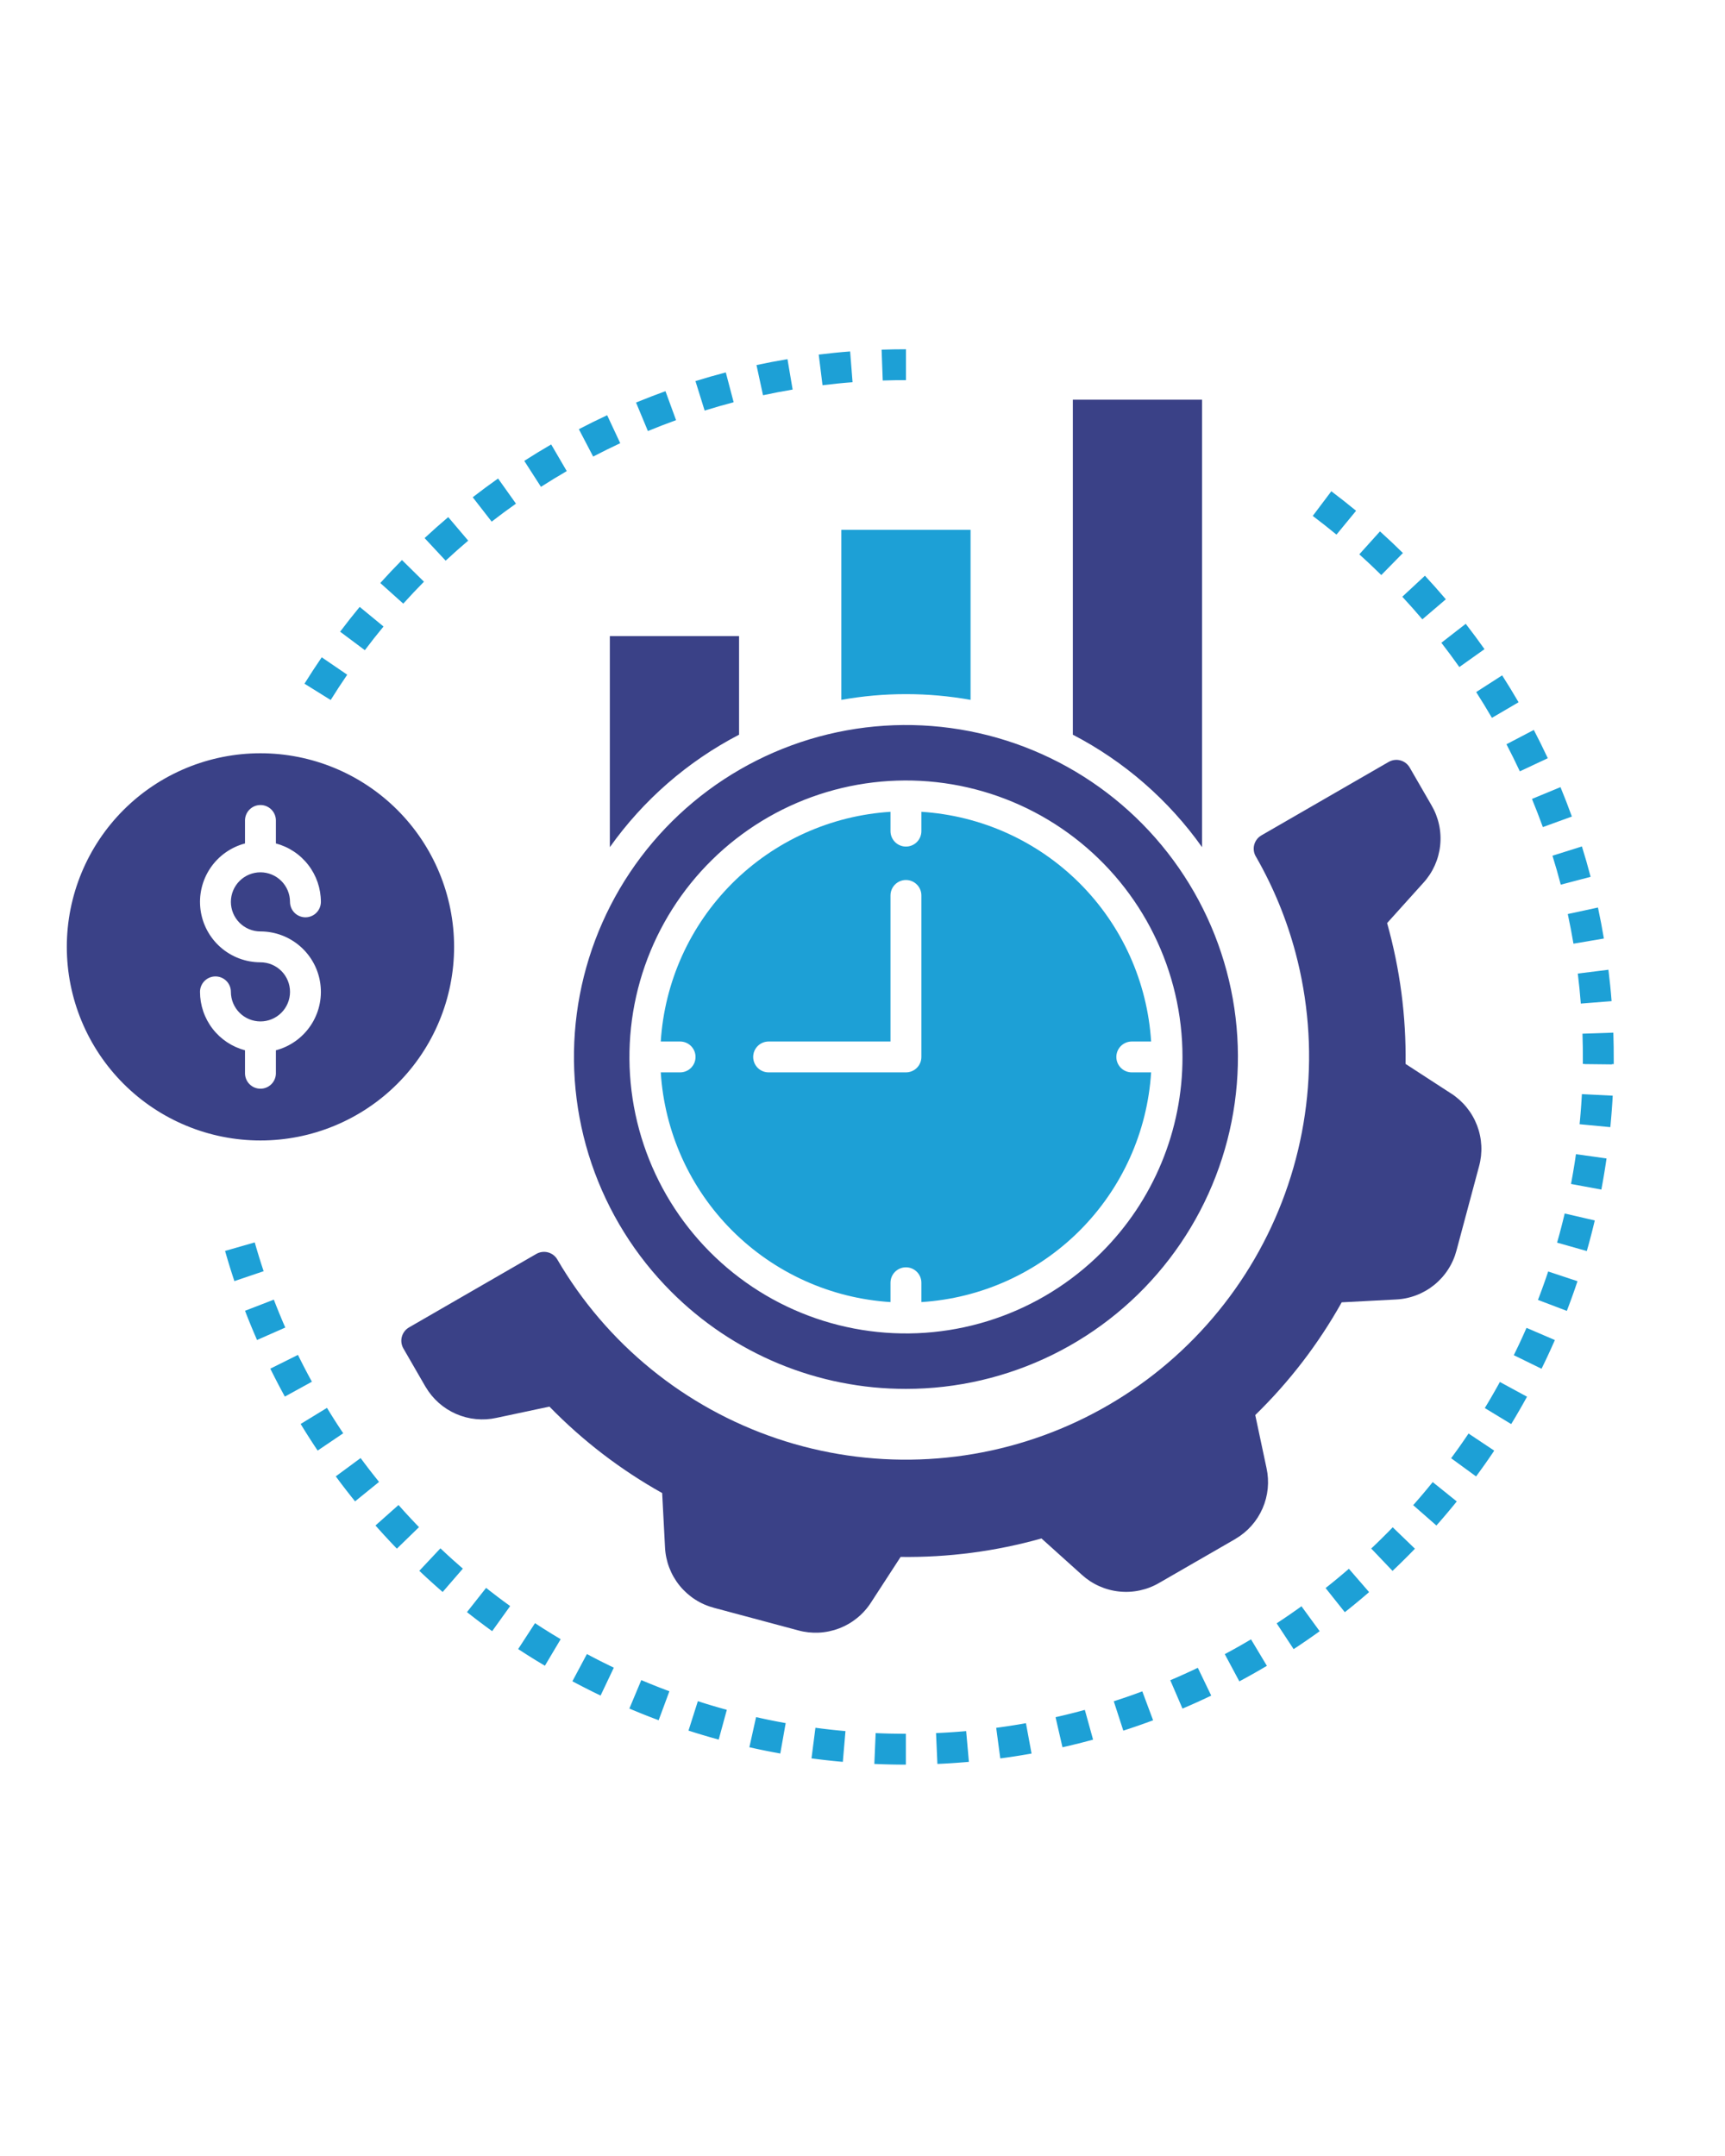 <svg xmlns="http://www.w3.org/2000/svg" xmlns:xlink="http://www.w3.org/1999/xlink" width="1080" zoomAndPan="magnify" viewBox="0 0 810 1012.5" height="1350" preserveAspectRatio="xMidYMid meet" version="1.2"><defs><clipPath id="a827979813"><path d="M 105 164 L 757.762 164 L 757.762 828.895 L 105 828.895 Z M 105 164 "/></clipPath><clipPath id="75b725c129"><path d="M 31.371 187 L 696 187 L 696 767 L 31.371 767 Z M 31.371 187 "/></clipPath></defs><g id="d6c00561af"><g clip-rule="nonzero" clip-path="url(#a827979813)"><path style=" stroke:none;fill-rule:evenodd;fill:#1da0d6;fill-opacity:1;" d="M 527.465 812.738 L 530.066 811.891 L 532 811.242 L 533.93 810.586 L 535.852 809.914 L 537.77 809.23 L 539.68 808.535 L 541.457 807.883 L 536.387 794.297 L 534.695 794.922 L 532.867 795.586 L 531.035 796.238 L 529.195 796.879 L 527.352 797.508 L 525.504 798.129 L 522.988 798.949 Z M 395.062 328.672 C 405.098 326.875 415.211 325.977 425.402 325.977 C 435.594 325.977 445.707 326.875 455.742 328.672 L 455.742 248.84 L 395.062 248.84 Z M 310.27 489.113 L 319.348 489.113 C 319.824 489.113 320.297 489.16 320.762 489.254 C 321.23 489.344 321.684 489.48 322.121 489.664 C 322.562 489.848 322.98 490.07 323.375 490.336 C 323.773 490.598 324.137 490.898 324.473 491.234 C 324.812 491.574 325.113 491.938 325.375 492.336 C 325.641 492.73 325.863 493.148 326.047 493.586 C 326.227 494.027 326.367 494.48 326.457 494.949 C 326.551 495.414 326.598 495.887 326.598 496.363 C 326.598 496.836 326.551 497.309 326.457 497.777 C 326.367 498.242 326.227 498.695 326.047 499.137 C 325.863 499.574 325.641 499.992 325.375 500.391 C 325.113 500.785 324.812 501.152 324.473 501.488 C 324.137 501.824 323.773 502.125 323.375 502.391 C 322.98 502.652 322.562 502.875 322.121 503.059 C 321.684 503.242 321.23 503.379 320.762 503.473 C 320.297 503.562 319.824 503.609 319.348 503.609 L 310.27 503.609 C 310.379 505.344 310.527 507.074 310.715 508.801 C 310.902 510.527 311.129 512.246 311.391 513.965 C 311.656 515.68 311.961 517.391 312.305 519.094 C 312.645 520.793 313.027 522.488 313.445 524.172 C 313.863 525.859 314.32 527.535 314.816 529.199 C 315.309 530.863 315.84 532.516 316.41 534.156 C 316.98 535.797 317.586 537.426 318.227 539.039 C 318.871 540.652 319.547 542.25 320.262 543.832 C 320.977 545.414 321.727 546.98 322.512 548.527 C 323.301 550.078 324.117 551.609 324.973 553.121 C 325.828 554.633 326.715 556.125 327.637 557.594 C 328.559 559.066 329.516 560.516 330.504 561.945 C 331.488 563.375 332.508 564.781 333.559 566.164 C 334.609 567.543 335.691 568.902 336.805 570.238 C 337.918 571.57 339.059 572.879 340.23 574.16 C 341.402 575.441 342.602 576.695 343.828 577.926 C 345.059 579.152 346.312 580.352 347.594 581.523 C 348.875 582.695 350.184 583.836 351.52 584.949 C 352.852 586.062 354.211 587.145 355.594 588.195 C 356.977 589.246 358.383 590.266 359.809 591.25 C 361.238 592.238 362.688 593.191 364.16 594.113 C 365.633 595.035 367.125 595.926 368.637 596.781 C 370.148 597.633 371.68 598.453 373.227 599.238 C 374.777 600.023 376.34 600.773 377.926 601.488 C 379.508 602.203 381.105 602.883 382.719 603.527 C 384.332 604.168 385.961 604.773 387.602 605.344 C 389.242 605.91 390.895 606.445 392.559 606.938 C 394.223 607.434 395.898 607.891 397.582 608.309 C 399.27 608.727 400.965 609.105 402.664 609.449 C 404.367 609.793 406.078 610.094 407.793 610.359 C 409.512 610.625 411.23 610.852 412.957 611.039 C 414.684 611.227 416.414 611.375 418.148 611.484 L 418.148 602.402 C 418.148 601.93 418.195 601.457 418.289 600.988 C 418.379 600.523 418.52 600.07 418.699 599.629 C 418.883 599.191 419.105 598.773 419.371 598.375 C 419.633 597.98 419.934 597.613 420.27 597.277 C 420.609 596.941 420.973 596.641 421.371 596.375 C 421.766 596.113 422.184 595.891 422.625 595.707 C 423.062 595.523 423.516 595.387 423.984 595.293 C 424.449 595.203 424.922 595.156 425.398 595.156 C 425.875 595.156 426.344 595.203 426.812 595.293 C 427.277 595.387 427.73 595.523 428.172 595.707 C 428.609 595.891 429.027 596.113 429.426 596.375 C 429.82 596.641 430.188 596.941 430.523 597.277 C 430.859 597.613 431.16 597.98 431.426 598.375 C 431.688 598.773 431.914 599.191 432.094 599.629 C 432.277 600.07 432.414 600.523 432.508 600.988 C 432.602 601.457 432.648 601.93 432.648 602.402 L 432.648 611.484 C 434.379 611.375 436.109 611.227 437.836 611.039 C 439.562 610.852 441.285 610.625 443 610.359 C 444.715 610.094 446.426 609.793 448.129 609.449 C 449.832 609.105 451.523 608.727 453.211 608.309 C 454.895 607.887 456.57 607.434 458.234 606.938 C 459.902 606.441 461.555 605.91 463.195 605.344 C 464.836 604.773 466.461 604.168 468.074 603.523 C 469.688 602.883 471.285 602.203 472.871 601.488 C 474.453 600.773 476.02 600.023 477.566 599.238 C 479.117 598.453 480.645 597.633 482.156 596.777 C 483.672 595.926 485.16 595.035 486.633 594.113 C 488.105 593.191 489.555 592.238 490.984 591.25 C 492.414 590.262 493.816 589.242 495.199 588.191 C 496.582 587.141 497.941 586.059 499.273 584.949 C 500.609 583.836 501.918 582.695 503.199 581.523 C 504.48 580.352 505.738 579.152 506.965 577.926 C 508.191 576.695 509.391 575.441 510.562 574.16 C 511.734 572.879 512.875 571.57 513.988 570.234 C 515.102 568.902 516.184 567.543 517.234 566.16 C 518.285 564.777 519.305 563.375 520.289 561.945 C 521.277 560.516 522.234 559.066 523.156 557.594 C 524.078 556.121 524.965 554.633 525.82 553.121 C 526.676 551.609 527.492 550.078 528.281 548.527 C 529.066 546.98 529.816 545.414 530.531 543.832 C 531.246 542.25 531.922 540.652 532.566 539.039 C 533.207 537.426 533.812 535.797 534.383 534.156 C 534.953 532.516 535.484 530.863 535.977 529.199 C 536.473 527.535 536.93 525.859 537.348 524.172 C 537.766 522.488 538.148 520.793 538.488 519.09 C 538.832 517.391 539.137 515.68 539.402 513.965 C 539.668 512.246 539.891 510.527 540.078 508.801 C 540.266 507.074 540.414 505.344 540.523 503.609 L 531.445 503.609 C 530.969 503.609 530.496 503.562 530.031 503.473 C 529.562 503.379 529.109 503.242 528.672 503.059 C 528.23 502.875 527.812 502.652 527.418 502.391 C 527.02 502.125 526.656 501.824 526.32 501.488 C 525.98 501.152 525.68 500.785 525.418 500.391 C 525.152 499.992 524.93 499.574 524.746 499.137 C 524.566 498.695 524.426 498.242 524.336 497.777 C 524.242 497.309 524.195 496.836 524.195 496.363 C 524.195 495.887 524.242 495.414 524.336 494.949 C 524.426 494.48 524.566 494.027 524.746 493.586 C 524.93 493.148 525.152 492.73 525.418 492.336 C 525.68 491.938 525.98 491.574 526.32 491.234 C 526.656 490.898 527.02 490.598 527.418 490.336 C 527.812 490.07 528.23 489.848 528.672 489.664 C 529.109 489.48 529.562 489.344 530.031 489.254 C 530.496 489.16 530.969 489.113 531.445 489.113 L 540.523 489.113 C 540.414 487.379 540.266 485.648 540.078 483.922 C 539.891 482.195 539.668 480.477 539.402 478.758 C 539.137 477.043 538.832 475.332 538.488 473.633 C 538.148 471.93 537.766 470.234 537.348 468.551 C 536.93 466.863 536.473 465.188 535.977 463.523 C 535.484 461.859 534.953 460.207 534.383 458.566 C 533.812 456.926 533.207 455.301 532.566 453.688 C 531.922 452.074 531.246 450.473 530.531 448.891 C 529.816 447.309 529.066 445.742 528.281 444.195 C 527.492 442.645 526.676 441.117 525.82 439.605 C 524.965 438.094 524.078 436.602 523.156 435.129 C 522.234 433.656 521.277 432.207 520.289 430.777 C 519.305 429.352 518.285 427.945 517.234 426.562 C 516.184 425.18 515.102 423.82 513.988 422.488 C 512.875 421.152 511.734 419.848 510.562 418.562 C 509.391 417.281 508.191 416.027 506.965 414.797 C 505.738 413.57 504.48 412.371 503.199 411.199 C 501.918 410.027 500.609 408.887 499.273 407.773 C 497.941 406.664 496.582 405.582 495.199 404.531 C 493.816 403.48 492.414 402.461 490.984 401.473 C 489.555 400.484 488.105 399.531 486.633 398.609 C 485.16 397.688 483.672 396.797 482.156 395.945 C 480.645 395.09 479.117 394.27 477.566 393.484 C 476.02 392.699 474.453 391.949 472.871 391.234 C 471.285 390.52 469.688 389.84 468.074 389.199 C 466.461 388.555 464.836 387.949 463.195 387.379 C 461.555 386.812 459.902 386.281 458.234 385.785 C 456.57 385.293 454.895 384.836 453.211 384.414 C 451.523 383.996 449.832 383.617 448.129 383.273 C 446.426 382.934 444.715 382.629 443 382.363 C 441.285 382.098 439.562 381.871 437.836 381.684 C 436.109 381.496 434.379 381.348 432.648 381.238 L 432.648 390.32 C 432.648 390.793 432.602 391.266 432.508 391.734 C 432.414 392.199 432.277 392.652 432.094 393.094 C 431.914 393.531 431.688 393.949 431.426 394.348 C 431.16 394.742 430.859 395.109 430.523 395.445 C 430.188 395.781 429.82 396.082 429.426 396.348 C 429.027 396.609 428.609 396.832 428.172 397.016 C 427.73 397.199 427.277 397.336 426.812 397.43 C 426.344 397.52 425.875 397.566 425.398 397.566 C 424.922 397.566 424.449 397.52 423.984 397.43 C 423.516 397.336 423.062 397.199 422.625 397.016 C 422.184 396.832 421.766 396.609 421.371 396.348 C 420.973 396.082 420.609 395.781 420.27 395.445 C 419.934 395.109 419.633 394.742 419.371 394.348 C 419.105 393.949 418.883 393.531 418.699 393.094 C 418.52 392.652 418.379 392.199 418.289 391.734 C 418.195 391.266 418.148 390.793 418.148 390.32 L 418.148 381.238 C 416.414 381.348 414.684 381.496 412.957 381.684 C 411.23 381.871 409.512 382.098 407.793 382.363 C 406.078 382.629 404.367 382.93 402.664 383.273 C 400.965 383.617 399.27 383.996 397.582 384.414 C 395.898 384.836 394.223 385.289 392.559 385.785 C 390.895 386.281 389.242 386.812 387.602 387.379 C 385.961 387.949 384.332 388.555 382.719 389.199 C 381.105 389.84 379.508 390.52 377.926 391.234 C 376.34 391.949 374.777 392.699 373.227 393.484 C 371.68 394.27 370.148 395.09 368.637 395.945 C 367.125 396.797 365.633 397.688 364.16 398.609 C 362.688 399.531 361.238 400.484 359.809 401.473 C 358.383 402.461 356.977 403.477 355.594 404.531 C 354.211 405.582 352.852 406.66 351.52 407.773 C 350.184 408.887 348.875 410.027 347.594 411.199 C 346.312 412.371 345.059 413.57 343.828 414.797 C 342.602 416.027 341.402 417.281 340.23 418.562 C 339.059 419.844 337.918 421.152 336.805 422.488 C 335.691 423.82 334.609 425.18 333.559 426.562 C 332.508 427.945 331.488 429.348 330.504 430.777 C 329.516 432.207 328.559 433.656 327.637 435.129 C 326.715 436.602 325.828 438.09 324.973 439.602 C 324.117 441.113 323.301 442.645 322.512 444.195 C 321.727 445.742 320.977 447.309 320.262 448.891 C 319.547 450.473 318.871 452.07 318.227 453.684 C 317.586 455.297 316.98 456.926 316.41 458.566 C 315.84 460.207 315.309 461.859 314.816 463.523 C 314.32 465.188 313.863 466.863 313.445 468.551 C 313.027 470.234 312.645 471.93 312.305 473.633 C 311.961 475.332 311.656 477.043 311.391 478.758 C 311.129 480.477 310.902 482.195 310.715 483.922 C 310.527 485.648 310.379 487.379 310.27 489.113 Z M 360.918 503.609 C 360.441 503.609 359.969 503.562 359.504 503.473 C 359.035 503.379 358.582 503.242 358.145 503.059 C 357.703 502.875 357.285 502.652 356.891 502.391 C 356.492 502.125 356.129 501.824 355.789 501.488 C 355.453 501.152 355.152 500.785 354.891 500.391 C 354.625 499.992 354.402 499.574 354.219 499.137 C 354.039 498.695 353.898 498.242 353.809 497.777 C 353.715 497.309 353.668 496.836 353.668 496.363 C 353.668 495.887 353.715 495.414 353.809 494.949 C 353.898 494.48 354.039 494.027 354.219 493.586 C 354.402 493.148 354.625 492.73 354.891 492.336 C 355.152 491.938 355.453 491.574 355.789 491.234 C 356.129 490.898 356.492 490.598 356.891 490.336 C 357.285 490.07 357.703 489.848 358.145 489.664 C 358.582 489.48 359.035 489.344 359.504 489.254 C 359.969 489.16 360.441 489.113 360.918 489.113 L 418.148 489.113 L 418.148 420.516 C 418.148 420.039 418.195 419.566 418.289 419.098 C 418.379 418.633 418.52 418.18 418.699 417.738 C 418.883 417.301 419.105 416.883 419.371 416.488 C 419.633 416.09 419.934 415.723 420.27 415.387 C 420.609 415.051 420.973 414.75 421.371 414.488 C 421.766 414.223 422.184 414 422.625 413.816 C 423.062 413.633 423.516 413.496 423.984 413.402 C 424.449 413.312 424.922 413.266 425.398 413.266 C 425.875 413.266 426.344 413.312 426.812 413.402 C 427.277 413.496 427.73 413.633 428.172 413.816 C 428.609 414 429.027 414.223 429.426 414.488 C 429.82 414.75 430.188 415.051 430.523 415.387 C 430.859 415.723 431.16 416.09 431.426 416.488 C 431.688 416.883 431.914 417.301 432.094 417.738 C 432.277 418.18 432.414 418.633 432.508 419.098 C 432.602 419.566 432.648 420.039 432.648 420.516 L 432.648 496.363 C 432.648 496.836 432.602 497.309 432.508 497.777 C 432.414 498.242 432.277 498.695 432.094 499.137 C 431.914 499.574 431.688 499.992 431.426 500.391 C 431.16 500.785 430.859 501.152 430.523 501.488 C 430.188 501.824 429.82 502.125 429.426 502.391 C 429.027 502.652 428.609 502.875 428.172 503.059 C 427.73 503.242 427.277 503.379 426.812 503.473 C 426.344 503.562 425.875 503.609 425.398 503.609 Z M 555.254 802.383 L 556.637 801.797 L 558.492 800.992 L 560.344 800.176 L 562.188 799.348 L 564.023 798.512 L 565.855 797.664 L 567.68 796.805 L 568.75 796.293 L 562.453 783.23 L 561.461 783.703 L 559.719 784.527 L 557.961 785.336 L 556.203 786.137 L 554.445 786.93 L 552.68 787.711 L 550.906 788.48 L 549.52 789.062 L 555.25 802.383 Z M 581.957 789.602 L 583.832 788.59 L 585.59 787.625 L 587.348 786.652 L 589.098 785.664 L 590.84 784.668 L 592.574 783.664 L 594.887 782.305 L 587.434 769.867 L 585.273 771.141 L 583.613 772.102 L 581.945 773.055 L 580.273 773.996 L 578.594 774.93 L 576.906 775.852 L 575.109 776.816 L 581.953 789.602 Z M 607.441 774.461 L 609.566 773.059 L 611.227 771.945 L 612.883 770.82 L 614.531 769.684 L 616.168 768.539 L 617.801 767.387 L 619.668 766.047 L 611.125 754.332 L 609.398 755.57 L 607.836 756.672 L 606.27 757.766 L 604.691 758.852 L 603.113 759.926 L 601.523 760.992 L 599.473 762.348 L 607.445 774.461 Z M 631.477 757.121 L 633.723 755.332 L 635.27 754.078 L 636.812 752.812 L 638.348 751.539 L 639.875 750.254 L 641.395 748.961 L 642.879 747.684 L 633.383 736.727 L 631.965 737.949 L 630.512 739.184 L 629.051 740.41 L 627.586 741.629 L 626.109 742.84 L 624.625 744.043 L 622.449 745.777 Z M 653.883 737.719 L 656.152 735.555 L 657.582 734.168 L 659.004 732.77 L 660.418 731.363 L 661.824 729.953 L 663.219 728.531 L 664.406 727.309 L 653.969 717.242 L 652.848 718.402 L 651.512 719.762 L 650.164 721.113 L 648.812 722.457 L 647.453 723.793 L 646.086 725.121 L 644.707 726.438 L 643.879 727.223 Z M 151.07 308.684 C 148.273 312.758 145.59 316.883 142.969 321.078 L 155.281 328.738 C 157.789 324.723 160.363 320.766 163.043 316.859 L 151.074 308.684 Z M 425.402 164.016 C 421.594 164.016 417.789 164.078 413.969 164.211 L 414.508 178.699 C 418.137 178.566 421.773 178.523 425.402 178.516 Z M 399.199 165.043 C 394.281 165.406 389.34 165.922 384.445 166.523 L 386.227 180.91 C 390.914 180.34 395.629 179.844 400.328 179.496 Z M 369.777 168.66 C 364.906 169.473 360.051 170.418 355.219 171.441 L 358.285 185.613 C 362.902 184.625 367.543 183.727 372.195 182.949 L 369.77 168.652 Z M 340.805 174.891 C 336.023 176.133 331.273 177.512 326.559 178.969 L 330.871 192.812 C 335.383 191.418 339.922 190.098 344.496 188.906 Z M 312.484 183.699 C 307.84 185.383 303.234 187.164 298.664 189.043 L 304.23 202.43 C 308.598 200.621 313.02 198.926 317.457 197.316 L 312.477 183.699 Z M 285.098 195 C 280.617 197.086 276.188 199.27 271.812 201.559 L 278.523 214.41 C 282.723 212.23 286.961 210.137 291.242 208.133 Z M 258.816 208.719 C 254.543 211.199 250.328 213.77 246.176 216.434 L 254.016 228.629 C 258.004 226.078 262.039 223.613 266.125 221.238 Z M 233.875 224.711 C 229.84 227.566 225.875 230.504 221.973 233.52 L 230.871 244.969 C 234.613 242.066 238.418 239.254 242.277 236.527 Z M 210.473 242.848 C 206.703 246.039 202.992 249.332 199.375 252.695 L 209.262 263.301 C 212.715 260.094 216.254 256.949 219.852 253.902 Z M 188.75 263.008 C 185.277 266.523 181.887 270.117 178.57 273.797 L 189.359 283.484 C 192.516 279.977 195.758 276.543 199.078 273.184 Z M 168.895 285.008 C 165.746 288.816 162.68 292.711 159.711 296.656 L 171.32 305.344 C 174.141 301.574 177.09 297.848 180.09 294.223 Z M 756.938 499.742 L 757.75 499.742 L 757.762 498.504 C 757.773 493.977 757.719 489.48 757.574 484.953 L 743.078 485.445 C 743.223 489.777 743.27 494.086 743.254 498.41 L 743.242 499.648 L 744.055 499.648 L 744.094 499.723 L 756.855 499.867 L 756.93 499.73 Z M 674.488 716.41 L 675.41 715.363 L 676.719 713.859 L 678.023 712.348 L 679.316 710.828 L 680.598 709.301 L 681.871 707.766 L 683.137 706.223 L 684.043 705.109 L 672.75 696.016 L 671.898 697.062 L 670.688 698.539 L 669.473 700.004 L 668.242 701.469 L 667.008 702.922 L 665.762 704.367 L 664.508 705.805 L 663.582 706.852 Z M 693.113 693.359 L 694.109 692 L 695.281 690.383 L 696.453 688.758 L 697.605 687.125 L 698.75 685.484 L 699.887 683.836 L 701.012 682.184 L 701.637 681.25 L 689.574 673.207 L 688.996 674.066 L 687.922 675.648 L 686.836 677.223 L 685.742 678.793 L 684.637 680.355 L 683.512 681.902 L 682.391 683.449 L 681.395 684.809 L 693.109 693.352 Z M 709.602 668.777 L 710.684 666.984 L 711.711 665.262 L 712.727 663.531 L 713.73 661.793 L 714.727 660.051 L 715.711 658.301 L 717.027 655.922 L 704.289 649 L 703.055 651.227 L 702.113 652.898 L 701.16 654.566 L 700.199 656.227 L 699.227 657.883 L 698.246 659.531 L 697.207 661.25 L 709.598 668.777 Z M 723.855 642.785 L 724.992 640.453 L 725.863 638.633 L 726.723 636.805 L 727.57 634.973 L 728.406 633.137 L 729.234 631.293 L 730.113 629.312 L 716.793 623.586 L 715.992 625.398 L 715.203 627.164 L 714.402 628.922 L 713.59 630.672 L 712.77 632.418 L 711.922 634.164 L 710.824 636.418 L 723.848 642.793 Z M 735.73 615.613 L 736.18 614.441 L 736.895 612.539 L 737.602 610.633 L 738.293 608.723 L 738.977 606.805 L 739.648 604.883 L 740.305 602.953 L 740.734 601.68 L 726.969 597.113 L 726.57 598.309 L 725.938 600.152 L 725.297 601.988 L 724.645 603.82 L 723.98 605.648 L 723.309 607.473 L 722.625 609.289 L 722.172 610.461 L 735.727 615.613 Z M 745.102 587.523 L 745.711 585.367 L 746.254 583.387 L 746.781 581.402 L 747.301 579.414 L 747.809 577.418 L 748.301 575.422 L 748.848 573.148 L 734.723 569.883 L 734.215 571.984 L 733.742 573.891 L 733.262 575.793 L 732.762 577.695 L 732.258 579.602 L 731.738 581.492 L 731.152 583.562 L 745.102 587.516 Z M 751.934 558.656 L 752.203 557.227 L 752.574 555.176 L 752.934 553.125 L 753.281 551.078 L 753.613 549.027 L 753.938 546.965 L 754.375 544.035 L 740.016 542.027 L 739.609 544.77 L 739.301 546.742 L 738.98 548.707 L 738.652 550.672 L 738.309 552.629 L 737.953 554.586 L 737.684 556.012 L 751.941 558.648 Z M 756.148 529.332 L 756.254 528.234 L 756.449 526.137 L 756.629 524.031 L 756.797 521.926 L 756.949 519.812 L 757.098 517.699 L 757.223 515.582 L 757.277 514.555 L 742.797 513.824 L 742.75 514.754 L 742.625 516.781 L 742.492 518.805 L 742.344 520.824 L 742.184 522.84 L 742.012 524.852 L 741.824 526.863 L 741.719 527.957 L 756.152 529.332 Z M 756.746 470.16 C 756.375 465.238 755.867 460.312 755.266 455.414 L 740.875 457.199 C 741.449 461.887 741.938 466.594 742.293 471.301 Z M 753.129 440.746 C 752.312 435.871 751.387 431.02 750.348 426.191 L 736.176 429.25 C 737.168 433.871 738.055 438.512 738.844 443.172 L 753.137 440.746 Z M 746.902 411.777 C 745.66 407.004 744.289 402.219 742.812 397.508 L 728.98 401.859 C 730.391 406.348 731.695 410.914 732.879 415.465 Z M 738.094 383.469 C 736.414 378.82 734.633 374.215 732.75 369.648 L 719.355 375.191 C 721.156 379.566 722.859 383.977 724.469 388.418 Z M 726.785 356.07 C 724.691 351.598 722.508 347.172 720.227 342.793 L 707.383 349.516 C 709.57 353.715 711.664 357.953 713.664 362.234 Z M 713.07 329.797 C 710.586 325.527 708.012 321.316 705.355 317.16 L 693.16 325.008 C 695.715 328.992 698.18 333.027 700.555 337.117 L 713.07 329.793 Z M 697.07 304.855 C 694.215 300.824 691.277 296.855 688.262 292.957 L 676.812 301.852 C 679.711 305.598 682.523 309.398 685.254 313.258 Z M 678.918 281.441 C 675.719 277.676 672.441 273.984 669.09 270.367 L 658.473 280.238 C 661.691 283.711 664.832 287.25 667.891 290.852 Z M 658.762 259.711 C 655.246 256.242 651.656 252.855 647.992 249.551 L 638.285 260.32 C 641.801 263.496 645.238 266.742 648.605 270.059 Z M 636.77 239.871 C 632.961 236.727 629.086 233.684 625.145 230.703 L 616.422 242.285 C 620.199 245.141 623.91 248.059 627.562 251.07 Z M 105.684 587.457 L 106.395 589.922 L 106.883 591.582 L 107.383 593.238 L 107.891 594.895 L 108.406 596.547 L 108.934 598.191 L 109.465 599.832 L 110.062 601.637 L 123.793 596.984 L 123.246 595.324 L 122.734 593.754 L 122.234 592.18 L 121.738 590.602 L 120.777 587.434 L 120.309 585.848 L 119.617 583.457 Z M 115.055 615.566 L 115.863 617.648 L 116.492 619.246 L 117.137 620.836 L 117.785 622.426 L 118.441 624.008 L 119.102 625.586 C 119.629 626.824 120.156 628.059 120.695 629.289 L 133.961 623.441 L 133.098 621.453 L 132.457 619.945 L 131.199 616.922 L 130.582 615.402 L 129.969 613.883 L 129.367 612.355 L 128.586 610.34 L 115.062 615.566 Z M 126.93 642.75 L 127.66 644.215 L 128.426 645.734 L 129.195 647.254 L 129.973 648.77 L 130.758 650.281 L 131.551 651.785 C 132.281 653.152 133.012 654.516 133.75 655.871 L 146.453 648.887 L 145.121 646.434 L 144.355 644.996 L 142.848 642.113 L 142.102 640.664 L 140.637 637.754 L 139.906 636.289 L 126.926 642.75 Z M 141.172 668.723 L 142.535 670.941 L 143.43 672.383 L 144.332 673.816 L 145.242 675.246 L 146.16 676.672 L 147.082 678.09 L 148.012 679.504 L 149.156 681.219 L 161.164 673.098 L 160.102 671.504 L 158.324 668.797 L 157.445 667.434 L 156.578 666.066 L 154.859 663.316 L 153.539 661.16 Z M 157.664 693.324 C 158.34 694.25 159.031 695.168 159.715 696.086 L 160.738 697.434 L 161.766 698.773 L 162.797 700.113 L 164.883 702.77 L 166.723 705.062 L 177.988 695.938 C 177.066 694.793 176.152 693.645 175.242 692.488 L 173.258 689.938 L 171.301 687.363 C 170.645 686.488 169.984 685.609 169.332 684.73 L 157.664 693.332 Z M 176.297 716.387 L 177.945 718.242 L 180.211 720.742 L 182.504 723.219 L 183.656 724.449 L 184.816 725.672 L 186.359 727.281 L 196.75 717.176 L 195.312 715.68 L 193.098 713.34 L 190.902 710.969 L 189.812 709.777 C 188.914 708.781 188.02 707.781 187.129 706.777 L 176.293 716.406 Z M 196.895 737.695 L 199.219 739.879 L 200.461 741.027 L 202.949 743.297 L 205.465 745.543 L 207.852 747.629 L 217.34 736.664 C 215.766 735.297 214.203 733.918 212.652 732.527 L 210.266 730.355 L 209.082 729.258 L 206.809 727.125 L 196.883 737.695 Z M 219.273 757.086 L 221.051 758.484 L 222.387 759.52 L 223.723 760.543 L 225.07 761.57 L 227.773 763.594 L 229.137 764.598 L 231.102 766.027 L 239.555 754.246 C 238.5 753.484 237.449 752.719 236.406 751.945 L 233.816 750.008 C 232.531 749.031 231.25 748.047 229.973 747.055 L 228.254 745.703 Z M 243.316 774.438 L 245.871 776.094 L 247.297 777.008 L 248.73 777.914 L 250.168 778.812 L 251.609 779.703 L 253.059 780.582 L 255.863 782.27 L 263.266 769.801 C 261.906 768.988 260.551 768.172 259.203 767.348 C 257.82 766.492 256.449 765.633 255.078 764.77 L 253.711 763.891 L 251.223 762.27 L 243.316 774.426 Z M 268.781 789.562 L 270.793 790.633 L 272.305 791.422 L 273.816 792.203 L 276.855 793.746 L 278.379 794.504 L 279.91 795.254 L 282.012 796.27 L 288.234 783.172 L 286.266 782.223 L 283.34 780.777 L 281.883 780.047 L 280.43 779.305 L 278.984 778.559 L 277.543 777.805 L 275.594 776.77 L 268.773 789.562 Z M 295.531 802.375 L 297.035 803.012 L 300.203 804.316 L 301.793 804.961 L 303.387 805.594 L 304.988 806.223 L 306.59 806.84 L 309.277 807.855 L 314.32 794.262 C 312.953 793.75 311.594 793.234 310.242 792.707 L 308.715 792.109 L 305.668 790.891 L 304.152 790.27 L 301.133 789.004 Z M 323.297 812.727 L 326.121 813.625 L 327.773 814.137 L 329.434 814.641 L 331.09 815.133 L 332.75 815.621 L 334.418 816.098 L 337.48 816.949 L 341.289 802.965 L 338.375 802.152 L 336.781 801.695 L 333.602 800.758 L 332.02 800.277 L 330.441 799.785 L 327.688 798.906 L 323.293 812.719 Z M 351.883 820.543 L 354.691 821.168 L 356.402 821.535 L 358.117 821.891 L 359.836 822.238 L 361.555 822.578 L 363.277 822.91 L 366.395 823.48 L 368.934 809.207 L 365.973 808.664 L 364.324 808.348 L 362.68 808.023 L 361.035 807.691 L 359.398 807.348 L 357.762 806.996 L 355.023 806.391 L 351.879 820.547 Z M 381.059 825.773 L 382.441 825.953 L 384.199 826.176 L 385.957 826.391 L 387.715 826.594 L 389.484 826.789 L 391.254 826.977 L 393.027 827.152 L 395.762 827.402 L 397.004 812.957 L 394.422 812.719 L 392.727 812.551 L 391.031 812.375 L 389.34 812.188 L 387.652 811.992 L 385.965 811.789 L 382.902 811.395 L 381.047 825.773 Z M 410.555 828.379 L 412.723 828.469 L 414.531 828.531 L 416.336 828.586 L 418.145 828.629 L 419.957 828.664 L 421.77 828.688 L 423.586 828.703 L 425.359 828.703 L 425.359 814.203 L 423.66 814.203 L 421.922 814.188 L 418.453 814.141 L 416.723 814.098 L 414.992 814.047 L 413.266 813.988 L 411.176 813.902 L 410.555 828.387 Z M 440.172 828.379 L 442.5 828.27 L 444.621 828.156 L 446.742 828.027 L 448.855 827.883 L 450.965 827.727 L 453.074 827.562 L 454.961 827.398 L 453.676 812.957 L 451.883 813.113 L 449.867 813.27 L 447.848 813.418 L 445.824 813.551 L 443.797 813.676 L 441.766 813.785 L 439.531 813.891 L 440.172 828.375 Z M 469.695 825.781 L 471.883 825.488 L 473.953 825.195 L 476.016 824.887 L 478.078 824.566 L 480.133 824.23 L 482.184 823.883 L 484.383 823.5 L 481.746 809.242 L 479.73 809.598 L 477.77 809.93 L 475.801 810.246 L 473.832 810.555 L 471.855 810.848 L 469.879 811.129 L 467.781 811.422 L 469.699 825.793 Z M 498.902 820.551 L 500.465 820.195 L 502.473 819.727 L 504.473 819.242 L 506.473 818.75 L 508.469 818.242 L 510.457 817.723 L 513.273 816.965 L 509.402 802.996 L 506.758 803.707 L 504.852 804.203 L 502.949 804.688 L 501.043 805.16 L 499.129 805.621 L 497.211 806.07 L 495.648 806.426 Z M 498.902 820.551 "/></g><g clip-rule="nonzero" clip-path="url(#75b725c129)"><path style=" stroke:none;fill-rule:evenodd;fill:#3a4187;fill-opacity:1;" d="M 425.402 652.25 C 428.379 652.25 431.355 652.164 434.324 651.992 C 437.297 651.82 440.262 651.566 443.219 651.227 C 446.176 650.887 449.121 650.461 452.055 649.953 C 454.988 649.445 457.902 648.852 460.801 648.176 C 463.699 647.5 466.578 646.742 469.434 645.898 C 472.289 645.059 475.117 644.137 477.922 643.133 C 480.723 642.133 483.496 641.051 486.234 639.887 C 488.977 638.727 491.68 637.488 494.352 636.172 C 497.02 634.855 499.652 633.461 502.242 631.996 C 504.832 630.527 507.375 628.988 509.879 627.375 C 512.379 625.762 514.832 624.078 517.238 622.324 C 519.645 620.57 521.996 618.75 524.297 616.863 C 526.598 614.973 528.844 613.02 531.031 611.004 C 533.223 608.988 535.352 606.91 537.422 604.77 C 539.492 602.629 541.5 600.434 543.441 598.18 C 545.387 595.926 547.266 593.617 549.078 591.258 C 550.891 588.895 552.633 586.484 554.305 584.023 C 555.98 581.562 557.582 579.055 559.113 576.5 C 560.641 573.949 562.098 571.352 563.48 568.719 C 564.863 566.082 566.168 563.406 567.395 560.695 C 568.625 557.984 569.773 555.238 570.844 552.461 C 571.914 549.688 572.906 546.879 573.816 544.047 C 574.727 541.211 575.555 538.355 576.305 535.473 C 577.051 532.594 577.715 529.691 578.293 526.773 C 578.875 523.852 579.371 520.918 579.785 517.973 C 580.195 515.023 580.523 512.066 580.766 509.102 C 581.012 506.133 581.168 503.164 581.242 500.188 C 581.316 497.211 581.301 494.234 581.203 491.262 C 581.105 488.285 580.926 485.316 580.656 482.352 C 580.391 479.387 580.039 476.434 579.602 473.488 C 579.164 470.543 578.645 467.613 578.039 464.699 C 577.434 461.785 576.746 458.891 575.977 456.016 C 575.203 453.141 574.352 450.289 573.418 447.465 C 572.484 444.637 571.473 441.84 570.379 439.074 C 569.281 436.305 568.109 433.57 566.859 430.867 C 565.609 428.168 564.281 425.504 562.879 422.879 C 561.477 420.254 560 417.672 558.445 415.133 C 556.895 412.59 555.273 410.098 553.578 407.648 C 551.887 405.203 550.121 402.805 548.289 400.457 C 546.461 398.113 544.562 395.82 542.602 393.582 C 540.637 391.344 538.613 389.164 536.523 387.043 C 534.438 384.922 532.289 382.859 530.086 380.863 C 527.879 378.863 525.617 376.93 523.301 375.059 C 520.984 373.191 518.617 371.391 516.195 369.656 C 513.777 367.922 511.309 366.258 508.797 364.668 C 506.281 363.074 503.723 361.555 501.121 360.109 C 498.52 358.664 495.879 357.293 493.195 356 C 490.516 354.703 487.801 353.488 485.051 352.348 C 482.301 351.207 479.52 350.148 476.711 349.168 C 473.898 348.191 471.062 347.293 468.199 346.473 C 465.336 345.656 462.453 344.922 459.551 344.27 C 456.645 343.617 453.723 343.051 450.789 342.566 C 447.852 342.082 444.902 341.68 441.941 341.363 C 438.984 341.047 436.016 340.816 433.043 340.672 C 430.07 340.523 427.094 340.465 424.117 340.488 C 421.141 340.512 418.168 340.621 415.199 340.816 C 412.227 341.012 409.266 341.293 406.312 341.656 C 403.355 342.02 400.414 342.469 397.488 343.004 C 394.559 343.535 391.648 344.152 388.754 344.852 C 385.859 345.551 382.988 346.332 380.141 347.195 C 377.293 348.062 374.473 349.004 371.676 350.031 C 368.883 351.059 366.121 352.16 363.391 353.348 C 360.656 354.531 357.961 355.789 355.305 357.129 C 352.645 358.469 350.027 359.883 347.449 361.371 C 344.871 362.859 342.336 364.418 339.848 366.051 C 337.359 367.684 334.922 369.387 332.531 371.16 C 330.141 372.934 327.801 374.773 325.516 376.684 C 323.23 378.59 321 380.559 318.828 382.594 C 316.656 384.629 314.543 386.727 312.492 388.879 C 310.438 391.035 308.449 393.25 306.523 395.52 C 304.598 397.789 302.738 400.113 300.945 402.488 C 299.152 404.863 297.43 407.289 295.777 409.766 C 294.121 412.238 292.543 414.758 291.031 417.324 C 289.523 419.891 288.09 422.496 286.727 425.145 C 285.367 427.793 284.086 430.477 282.879 433.199 C 281.672 435.918 280.547 438.672 279.496 441.457 C 278.449 444.246 277.48 447.059 276.594 449.898 C 275.707 452.738 274.898 455.605 274.176 458.492 C 273.453 461.379 272.812 464.285 272.258 467.207 C 271.699 470.133 271.227 473.07 270.84 476.02 C 270.449 478.973 270.148 481.934 269.93 484.902 C 269.707 487.867 269.574 490.84 269.527 493.816 C 269.477 496.793 269.516 499.77 269.637 502.742 C 269.758 505.715 269.965 508.684 270.258 511.648 C 270.547 514.609 270.926 517.562 271.387 520.5 C 271.848 523.441 272.391 526.367 273.02 529.277 C 273.648 532.188 274.359 535.074 275.152 537.945 C 275.945 540.812 276.824 543.656 277.777 546.473 C 278.734 549.293 279.773 552.082 280.891 554.84 C 282.008 557.602 283.199 560.324 284.473 563.016 C 285.746 565.707 287.094 568.359 288.52 570.973 C 289.945 573.586 291.441 576.156 293.016 578.684 C 294.586 581.211 296.23 583.691 297.941 586.125 C 299.656 588.559 301.441 590.941 303.289 593.273 C 305.141 595.605 307.055 597.883 309.039 600.102 C 311.02 602.324 313.062 604.488 315.164 606.594 C 318.773 610.207 322.547 613.637 326.492 616.879 C 330.438 620.125 334.531 623.164 338.777 626.004 C 343.02 628.844 347.395 631.469 351.898 633.879 C 356.398 636.285 361.012 638.469 365.727 640.422 C 370.445 642.375 375.25 644.094 380.137 645.574 C 385.023 647.055 389.973 648.289 394.98 649.281 C 399.992 650.277 405.035 651.02 410.117 651.516 C 415.203 652.012 420.297 652.254 425.402 652.25 Z M 122.297 353.746 C 123.785 353.746 125.273 353.781 126.758 353.855 C 128.246 353.926 129.73 354.039 131.211 354.184 C 132.691 354.328 134.168 354.512 135.641 354.73 C 137.113 354.949 138.578 355.203 140.035 355.492 C 141.496 355.781 142.949 356.109 144.391 356.469 C 145.836 356.832 147.27 357.227 148.691 357.66 C 150.117 358.094 151.531 358.559 152.93 359.059 C 154.332 359.562 155.719 360.098 157.094 360.668 C 158.469 361.234 159.828 361.84 161.176 362.473 C 162.52 363.109 163.848 363.781 165.16 364.48 C 166.473 365.184 167.77 365.914 169.043 366.68 C 170.32 367.445 171.578 368.242 172.816 369.066 C 174.051 369.895 175.27 370.75 176.465 371.637 C 177.66 372.523 178.832 373.438 179.98 374.383 C 181.133 375.328 182.258 376.301 183.363 377.297 C 184.465 378.297 185.543 379.324 186.594 380.375 C 187.645 381.43 188.672 382.504 189.672 383.609 C 190.672 384.711 191.645 385.836 192.586 386.988 C 193.531 388.137 194.445 389.309 195.332 390.504 C 196.219 391.699 197.074 392.918 197.902 394.152 C 198.73 395.391 199.523 396.648 200.289 397.926 C 201.055 399.199 201.789 400.496 202.488 401.809 C 203.191 403.121 203.859 404.449 204.496 405.793 C 205.133 407.137 205.734 408.5 206.305 409.875 C 206.875 411.246 207.41 412.637 207.91 414.035 C 208.414 415.438 208.879 416.852 209.312 418.273 C 209.742 419.699 210.141 421.133 210.5 422.574 C 210.863 424.02 211.188 425.469 211.48 426.93 C 211.77 428.391 212.023 429.855 212.242 431.328 C 212.461 432.797 212.645 434.273 212.789 435.754 C 212.934 437.238 213.043 438.719 213.117 440.207 C 213.191 441.691 213.227 443.18 213.227 444.668 C 213.227 446.156 213.191 447.645 213.117 449.129 C 213.043 450.617 212.934 452.098 212.789 453.578 C 212.645 455.062 212.461 456.535 212.242 458.008 C 212.023 459.48 211.77 460.945 211.48 462.406 C 211.188 463.867 210.863 465.316 210.5 466.762 C 210.141 468.203 209.742 469.637 209.312 471.062 C 208.879 472.484 208.414 473.898 207.91 475.297 C 207.41 476.699 206.875 478.086 206.305 479.461 C 205.734 480.836 205.133 482.195 204.496 483.543 C 203.859 484.887 203.191 486.215 202.488 487.527 C 201.789 488.84 201.055 490.137 200.289 491.41 C 199.523 492.688 198.73 493.945 197.902 495.18 C 197.074 496.418 196.219 497.637 195.332 498.832 C 194.445 500.023 193.531 501.199 192.586 502.348 C 191.645 503.5 190.672 504.625 189.672 505.727 C 188.672 506.832 187.648 507.906 186.594 508.961 C 185.543 510.012 184.465 511.039 183.363 512.035 C 182.262 513.035 181.133 514.008 179.984 514.953 C 178.832 515.895 177.66 516.812 176.465 517.699 C 175.27 518.582 174.055 519.441 172.816 520.266 C 171.578 521.094 170.32 521.891 169.047 522.656 C 167.77 523.418 166.473 524.152 165.16 524.855 C 163.852 525.555 162.52 526.223 161.176 526.859 C 159.832 527.496 158.469 528.102 157.094 528.668 C 155.723 529.238 154.332 529.773 152.934 530.273 C 151.531 530.777 150.117 531.242 148.695 531.676 C 147.27 532.105 145.836 532.504 144.395 532.867 C 142.949 533.227 141.496 533.555 140.039 533.844 C 138.578 534.133 137.113 534.387 135.641 534.605 C 134.168 534.824 132.691 535.008 131.211 535.152 C 129.73 535.297 128.246 535.406 126.762 535.48 C 125.273 535.555 123.785 535.59 122.301 535.59 C 120.812 535.59 119.324 535.555 117.836 535.48 C 116.352 535.406 114.867 535.297 113.387 535.152 C 111.906 535.008 110.43 534.824 108.957 534.605 C 107.484 534.387 106.02 534.133 104.559 533.844 C 103.102 533.555 101.648 533.227 100.207 532.867 C 98.762 532.504 97.328 532.105 95.902 531.676 C 94.48 531.242 93.066 530.777 91.668 530.277 C 90.266 529.773 88.879 529.238 87.504 528.668 C 86.129 528.102 84.766 527.496 83.422 526.859 C 82.078 526.227 80.75 525.555 79.438 524.855 C 78.125 524.152 76.828 523.418 75.551 522.656 C 74.277 521.891 73.02 521.094 71.781 520.266 C 70.543 519.441 69.328 518.582 68.133 517.699 C 66.938 516.812 65.766 515.895 64.613 514.953 C 63.465 514.008 62.34 513.035 61.234 512.035 C 60.133 511.039 59.055 510.012 58.004 508.961 C 56.949 507.906 55.926 506.832 54.926 505.727 C 53.926 504.625 52.953 503.5 52.012 502.348 C 51.066 501.199 50.152 500.027 49.266 498.832 C 48.379 497.637 47.523 496.418 46.695 495.184 C 45.867 493.945 45.074 492.688 44.309 491.41 C 43.543 490.137 42.809 488.84 42.109 487.527 C 41.406 486.215 40.738 484.887 40.102 483.543 C 39.465 482.195 38.863 480.836 38.293 479.461 C 37.723 478.086 37.188 476.699 36.688 475.297 C 36.184 473.898 35.719 472.484 35.285 471.062 C 34.855 469.637 34.457 468.203 34.098 466.762 C 33.734 465.316 33.41 463.867 33.117 462.406 C 32.828 460.945 32.574 459.48 32.355 458.008 C 32.137 456.535 31.953 455.062 31.809 453.578 C 31.664 452.098 31.555 450.617 31.48 449.129 C 31.406 447.645 31.371 446.156 31.371 444.668 C 31.371 443.18 31.406 441.691 31.48 440.207 C 31.555 438.719 31.664 437.238 31.809 435.758 C 31.953 434.273 32.137 432.797 32.355 431.328 C 32.574 429.855 32.828 428.391 33.117 426.93 C 33.41 425.469 33.734 424.02 34.098 422.574 C 34.457 421.133 34.855 419.699 35.285 418.273 C 35.719 416.852 36.184 415.438 36.688 414.039 C 37.188 412.637 37.723 411.25 38.293 409.875 C 38.863 408.5 39.465 407.141 40.102 405.793 C 40.738 404.449 41.406 403.121 42.109 401.809 C 42.809 400.496 43.543 399.199 44.309 397.926 C 45.074 396.648 45.867 395.391 46.695 394.156 C 47.523 392.918 48.379 391.699 49.266 390.504 C 50.152 389.312 51.066 388.137 52.012 386.988 C 52.953 385.836 53.926 384.711 54.926 383.609 C 55.926 382.504 56.949 381.43 58.004 380.375 C 59.055 379.324 60.133 378.297 61.234 377.301 C 62.336 376.301 63.465 375.328 64.613 374.383 C 65.766 373.441 66.938 372.523 68.133 371.637 C 69.328 370.754 70.543 369.895 71.781 369.07 C 73.02 368.242 74.277 367.445 75.551 366.68 C 76.828 365.918 78.121 365.184 79.434 364.48 C 80.746 363.781 82.074 363.113 83.422 362.477 C 84.766 361.84 86.125 361.234 87.5 360.668 C 88.875 360.098 90.266 359.562 91.664 359.059 C 93.066 358.559 94.48 358.094 95.902 357.66 C 97.328 357.23 98.762 356.832 100.203 356.469 C 101.648 356.109 103.098 355.781 104.559 355.492 C 106.02 355.203 107.484 354.949 108.957 354.73 C 110.426 354.512 111.902 354.328 113.387 354.184 C 114.867 354.039 116.348 353.93 117.836 353.855 C 119.32 353.781 120.809 353.746 122.297 353.746 Z M 122.297 451.918 C 123.211 451.918 124.113 452.004 125.008 452.184 C 125.898 452.359 126.77 452.625 127.609 452.973 C 128.453 453.32 129.254 453.75 130.012 454.254 C 130.77 454.762 131.469 455.336 132.113 455.98 C 132.758 456.625 133.336 457.328 133.844 458.086 C 134.348 458.844 134.777 459.641 135.125 460.484 C 135.473 461.328 135.738 462.195 135.914 463.09 C 136.094 463.984 136.184 464.887 136.184 465.797 C 136.184 466.707 136.094 467.609 135.914 468.504 C 135.738 469.398 135.477 470.266 135.125 471.109 C 134.777 471.953 134.348 472.75 133.844 473.508 C 133.336 474.266 132.762 474.969 132.117 475.613 C 131.473 476.258 130.77 476.832 130.012 477.34 C 129.254 477.848 128.453 478.273 127.613 478.621 C 126.77 478.973 125.902 479.234 125.008 479.414 C 124.113 479.59 123.211 479.68 122.301 479.68 C 121.387 479.68 120.484 479.59 119.59 479.41 C 118.695 479.234 117.828 478.969 116.988 478.621 C 116.145 478.273 115.344 477.844 114.586 477.34 C 113.828 476.832 113.129 476.258 112.484 475.613 C 111.84 474.969 111.262 474.266 110.758 473.508 C 110.25 472.75 109.824 471.949 109.473 471.109 C 109.125 470.266 108.863 469.398 108.684 468.504 C 108.508 467.609 108.418 466.707 108.418 465.793 C 108.418 465.32 108.371 464.848 108.277 464.379 C 108.188 463.914 108.047 463.461 107.867 463.02 C 107.684 462.582 107.461 462.164 107.195 461.77 C 106.934 461.371 106.633 461.004 106.297 460.668 C 105.957 460.332 105.594 460.031 105.195 459.77 C 104.801 459.504 104.383 459.281 103.941 459.098 C 103.504 458.914 103.051 458.777 102.582 458.684 C 102.117 458.594 101.645 458.547 101.168 458.547 C 100.691 458.547 100.223 458.594 99.754 458.684 C 99.289 458.777 98.836 458.914 98.395 459.098 C 97.957 459.281 97.539 459.504 97.141 459.77 C 96.746 460.031 96.379 460.332 96.043 460.668 C 95.707 461.004 95.406 461.371 95.141 461.77 C 94.879 462.164 94.652 462.582 94.473 463.02 C 94.289 463.461 94.152 463.914 94.059 464.379 C 93.965 464.848 93.918 465.32 93.918 465.793 C 93.922 467.352 94.047 468.895 94.301 470.43 C 94.559 471.965 94.934 473.469 95.438 474.941 C 95.938 476.414 96.555 477.832 97.289 479.203 C 98.027 480.574 98.867 481.879 99.816 483.109 C 100.766 484.344 101.809 485.488 102.945 486.551 C 104.082 487.609 105.301 488.57 106.594 489.434 C 107.891 490.293 109.246 491.043 110.664 491.684 C 112.082 492.32 113.543 492.84 115.047 493.238 L 115.047 504.176 C 115.059 504.645 115.113 505.109 115.211 505.566 C 115.312 506.027 115.453 506.473 115.641 506.902 C 115.828 507.336 116.055 507.746 116.32 508.133 C 116.586 508.52 116.887 508.879 117.223 509.207 C 117.559 509.535 117.922 509.828 118.316 510.086 C 118.707 510.344 119.121 510.562 119.555 510.742 C 119.992 510.918 120.441 511.051 120.902 511.145 C 121.363 511.234 121.828 511.277 122.297 511.277 C 122.766 511.277 123.234 511.234 123.695 511.145 C 124.156 511.051 124.602 510.918 125.039 510.742 C 125.473 510.562 125.887 510.344 126.281 510.086 C 126.672 509.828 127.035 509.535 127.371 509.207 C 127.707 508.879 128.008 508.52 128.273 508.133 C 128.543 507.746 128.766 507.336 128.953 506.902 C 129.141 506.473 129.281 506.027 129.383 505.566 C 129.484 505.109 129.539 504.645 129.547 504.176 L 129.547 493.238 C 130.371 493.02 131.184 492.766 131.988 492.473 C 132.789 492.184 133.574 491.855 134.348 491.496 C 135.121 491.133 135.875 490.734 136.609 490.305 C 137.348 489.875 138.062 489.414 138.758 488.918 C 139.453 488.422 140.125 487.898 140.773 487.344 C 141.418 486.789 142.039 486.203 142.637 485.594 C 143.23 484.98 143.797 484.344 144.336 483.684 C 144.871 483.02 145.379 482.336 145.855 481.629 C 146.328 480.922 146.773 480.191 147.184 479.445 C 147.594 478.695 147.969 477.93 148.309 477.148 C 148.652 476.367 148.957 475.574 149.227 474.762 C 149.496 473.953 149.727 473.133 149.922 472.305 C 150.117 471.473 150.277 470.637 150.395 469.793 C 150.516 468.945 150.598 468.098 150.641 467.246 C 150.684 466.395 150.691 465.543 150.656 464.691 C 150.625 463.84 150.551 462.988 150.441 462.145 C 150.332 461.297 150.184 460.457 150 459.625 C 149.812 458.793 149.59 457.973 149.332 457.16 C 149.07 456.348 148.777 455.547 148.445 454.762 C 148.113 453.977 147.746 453.207 147.344 452.453 C 146.941 451.699 146.508 450.969 146.043 450.254 C 145.574 449.539 145.078 448.848 144.547 448.18 C 144.016 447.512 143.457 446.867 142.871 446.25 C 142.285 445.633 141.668 445.039 141.027 444.477 C 140.387 443.914 139.723 443.383 139.035 442.879 C 138.344 442.375 137.633 441.906 136.902 441.465 C 136.172 441.027 135.422 440.621 134.656 440.25 C 133.887 439.879 133.102 439.543 132.305 439.242 C 131.508 438.941 130.695 438.676 129.875 438.449 C 129.051 438.223 128.223 438.031 127.383 437.879 C 126.543 437.727 125.699 437.609 124.852 437.535 C 124 437.457 123.148 437.418 122.297 437.418 C 121.383 437.418 120.48 437.332 119.586 437.152 C 118.695 436.977 117.824 436.711 116.984 436.363 C 116.141 436.016 115.34 435.586 114.582 435.078 C 113.824 434.574 113.125 434 112.48 433.355 C 111.836 432.711 111.258 432.008 110.754 431.25 C 110.246 430.492 109.82 429.691 109.469 428.852 C 109.121 428.008 108.855 427.141 108.68 426.246 C 108.5 425.352 108.414 424.449 108.414 423.539 C 108.414 422.625 108.5 421.723 108.68 420.828 C 108.855 419.938 109.121 419.066 109.469 418.227 C 109.816 417.383 110.246 416.582 110.754 415.824 C 111.258 415.066 111.832 414.367 112.477 413.723 C 113.121 413.078 113.824 412.504 114.582 411.996 C 115.34 411.488 116.141 411.062 116.98 410.715 C 117.824 410.363 118.691 410.102 119.586 409.922 C 120.48 409.746 121.383 409.656 122.297 409.656 C 123.207 409.656 124.109 409.746 125.004 409.922 C 125.898 410.102 126.766 410.363 127.609 410.715 C 128.449 411.062 129.25 411.488 130.008 411.996 C 130.766 412.504 131.465 413.078 132.109 413.723 C 132.754 414.367 133.332 415.07 133.836 415.828 C 134.344 416.586 134.773 417.383 135.121 418.227 C 135.469 419.07 135.73 419.938 135.91 420.832 C 136.086 421.727 136.176 422.629 136.176 423.539 C 136.176 424.016 136.223 424.488 136.316 424.953 C 136.41 425.422 136.547 425.875 136.727 426.312 C 136.91 426.754 137.133 427.172 137.398 427.566 C 137.664 427.961 137.965 428.328 138.301 428.664 C 138.637 429 139.004 429.301 139.398 429.566 C 139.793 429.832 140.211 430.055 140.652 430.234 C 141.09 430.418 141.543 430.555 142.012 430.648 C 142.477 430.742 142.949 430.789 143.426 430.789 C 143.902 430.789 144.375 430.742 144.84 430.648 C 145.309 430.555 145.762 430.418 146.199 430.234 C 146.641 430.055 147.059 429.832 147.453 429.566 C 147.848 429.301 148.215 429 148.551 428.664 C 148.887 428.328 149.188 427.961 149.453 427.566 C 149.719 427.172 149.941 426.754 150.125 426.312 C 150.305 425.875 150.441 425.422 150.535 424.953 C 150.629 424.488 150.676 424.016 150.676 423.539 C 150.676 421.984 150.547 420.438 150.293 418.906 C 150.039 417.371 149.66 415.867 149.16 414.395 C 148.656 412.922 148.039 411.5 147.305 410.129 C 146.57 408.758 145.727 407.457 144.777 406.227 C 143.828 404.992 142.785 403.848 141.648 402.785 C 140.512 401.723 139.297 400.762 138 399.902 C 136.703 399.039 135.348 398.289 133.93 397.652 C 132.512 397.016 131.051 396.496 129.547 396.098 L 129.547 385.16 C 129.539 384.691 129.484 384.227 129.383 383.77 C 129.281 383.309 129.141 382.863 128.953 382.434 C 128.766 382 128.543 381.59 128.273 381.203 C 128.008 380.816 127.707 380.457 127.371 380.129 C 127.035 379.801 126.672 379.508 126.281 379.25 C 125.887 378.992 125.473 378.773 125.039 378.594 C 124.602 378.418 124.156 378.281 123.695 378.191 C 123.234 378.102 122.766 378.059 122.297 378.059 C 121.828 378.059 121.363 378.102 120.902 378.191 C 120.441 378.281 119.992 378.418 119.555 378.594 C 119.121 378.773 118.707 378.992 118.316 379.25 C 117.922 379.508 117.559 379.801 117.223 380.129 C 116.887 380.457 116.586 380.816 116.32 381.203 C 116.055 381.59 115.828 382 115.641 382.434 C 115.453 382.863 115.312 383.309 115.211 383.77 C 115.113 384.227 115.059 384.691 115.047 385.16 L 115.047 396.098 C 114.223 396.316 113.41 396.57 112.609 396.859 C 111.809 397.152 111.02 397.48 110.246 397.84 C 109.477 398.203 108.723 398.598 107.984 399.031 C 107.246 399.461 106.531 399.922 105.836 400.418 C 105.141 400.91 104.473 401.438 103.824 401.992 C 103.176 402.547 102.555 403.129 101.961 403.742 C 101.363 404.352 100.797 404.988 100.262 405.652 C 99.723 406.312 99.219 407 98.742 407.707 C 98.266 408.414 97.824 409.145 97.414 409.891 C 97.004 410.641 96.625 411.402 96.285 412.184 C 95.945 412.969 95.641 413.762 95.371 414.57 C 95.102 415.383 94.867 416.199 94.672 417.031 C 94.477 417.863 94.32 418.699 94.199 419.543 C 94.078 420.387 93.996 421.234 93.953 422.086 C 93.91 422.941 93.906 423.793 93.938 424.645 C 93.973 425.496 94.043 426.344 94.152 427.191 C 94.262 428.035 94.41 428.875 94.598 429.707 C 94.781 430.543 95.004 431.363 95.262 432.176 C 95.523 432.988 95.82 433.789 96.152 434.574 C 96.484 435.359 96.848 436.129 97.25 436.883 C 97.652 437.633 98.086 438.367 98.551 439.082 C 99.02 439.793 99.52 440.484 100.047 441.156 C 100.578 441.824 101.137 442.465 101.723 443.086 C 102.312 443.703 102.926 444.293 103.566 444.855 C 104.207 445.422 104.871 445.953 105.559 446.457 C 106.25 446.957 106.961 447.43 107.691 447.867 C 108.422 448.309 109.172 448.715 109.938 449.086 C 110.707 449.457 111.492 449.793 112.289 450.094 C 113.086 450.395 113.898 450.656 114.719 450.887 C 115.539 451.113 116.371 451.305 117.211 451.457 C 118.051 451.609 118.895 451.727 119.742 451.801 C 120.594 451.879 121.445 451.918 122.297 451.918 Z M 347.039 345.027 C 341.023 348.152 335.219 351.621 329.617 355.434 C 324.016 359.246 318.66 363.375 313.551 367.824 C 308.441 372.273 303.613 377.008 299.062 382.031 C 294.516 387.051 290.281 392.324 286.359 397.852 L 286.359 298.723 L 347.039 298.723 Z M 503.766 345.027 L 503.766 187.695 L 564.449 187.695 L 564.449 397.852 C 560.527 392.324 556.293 387.051 551.746 382.031 C 547.195 377.008 542.367 372.273 537.258 367.824 C 532.148 363.375 526.793 359.246 521.191 355.434 C 515.59 351.621 509.781 348.152 503.77 345.027 Z M 199.633 650.957 L 189.418 633.266 C 189.18 632.852 188.984 632.422 188.832 631.973 C 188.676 631.523 188.57 631.062 188.508 630.594 C 188.445 630.121 188.43 629.648 188.457 629.176 C 188.488 628.703 188.566 628.234 188.688 627.777 C 188.809 627.316 188.977 626.875 189.188 626.449 C 189.395 626.023 189.645 625.621 189.934 625.246 C 190.223 624.867 190.543 624.523 190.902 624.207 C 191.258 623.895 191.641 623.621 192.055 623.383 L 251.832 588.871 C 252.242 588.633 252.672 588.438 253.125 588.285 C 253.574 588.129 254.031 588.023 254.504 587.961 C 254.973 587.898 255.445 587.883 255.922 587.91 C 256.395 587.941 256.859 588.02 257.32 588.141 C 257.777 588.266 258.223 588.43 258.648 588.641 C 259.074 588.848 259.477 589.098 259.852 589.387 C 260.23 589.676 260.574 589.996 260.887 590.355 C 261.203 590.711 261.477 591.094 261.715 591.508 C 263.141 593.953 264.625 596.371 266.16 598.75 C 267.695 601.133 269.285 603.48 270.926 605.789 C 272.57 608.102 274.262 610.375 276.004 612.609 C 277.75 614.844 279.543 617.039 281.383 619.191 C 283.227 621.348 285.113 623.457 287.051 625.527 C 288.988 627.598 290.973 629.621 293 631.602 C 295.027 633.582 297.098 635.516 299.211 637.402 C 301.328 639.289 303.484 641.129 305.68 642.918 C 307.879 644.711 310.113 646.449 312.391 648.141 C 314.664 649.832 316.977 651.469 319.324 653.055 C 321.676 654.641 324.059 656.176 326.477 657.652 C 328.895 659.133 331.344 660.559 333.824 661.926 C 336.309 663.297 338.82 664.609 341.359 665.867 C 343.898 667.121 346.469 668.32 349.062 669.461 C 351.656 670.602 354.273 671.688 356.918 672.711 C 359.562 673.734 362.227 674.695 364.914 675.602 C 367.598 676.504 370.305 677.348 373.027 678.133 C 375.754 678.914 378.492 679.633 381.25 680.293 C 384.008 680.953 386.777 681.551 389.562 682.086 C 392.344 682.621 395.137 683.094 397.941 683.504 C 400.746 683.914 403.559 684.262 406.379 684.543 C 409.199 684.828 412.027 685.047 414.855 685.203 C 417.688 685.359 420.52 685.453 423.352 685.48 C 426.188 685.512 429.02 685.477 431.852 685.379 C 434.688 685.281 437.516 685.121 440.34 684.895 C 443.168 684.672 445.984 684.383 448.797 684.031 C 451.609 683.68 454.414 683.266 457.207 682.789 C 460 682.312 462.785 681.77 465.555 681.168 C 468.324 680.566 471.078 679.902 473.816 679.176 C 476.559 678.453 479.281 677.664 481.984 676.816 C 484.691 675.969 487.375 675.059 490.039 674.09 C 492.703 673.121 495.344 672.094 497.961 671.008 C 500.578 669.922 503.168 668.773 505.734 667.57 C 508.301 666.367 510.84 665.109 513.348 663.789 C 515.859 662.473 518.34 661.098 520.785 659.672 C 523.234 658.242 525.648 656.758 528.031 655.223 C 530.41 653.684 532.758 652.094 535.066 650.453 C 537.379 648.809 539.648 647.117 541.883 645.371 C 544.117 643.629 546.312 641.832 548.465 639.992 C 550.617 638.148 552.727 636.258 554.797 634.32 C 556.867 632.383 558.891 630.398 560.867 628.371 C 562.848 626.34 564.781 624.27 566.668 622.152 C 568.555 620.039 570.391 617.883 572.184 615.684 C 573.973 613.484 575.711 611.25 577.398 608.973 C 579.09 606.695 580.727 604.383 582.312 602.035 C 583.898 599.684 585.43 597.301 586.906 594.883 C 588.387 592.465 589.809 590.012 591.176 587.531 C 592.543 585.047 593.855 582.535 595.113 579.996 C 596.367 577.453 597.566 574.887 598.703 572.293 C 599.844 569.695 600.926 567.078 601.949 564.434 C 602.973 561.789 603.934 559.125 604.836 556.438 C 605.738 553.754 606.582 551.047 607.363 548.32 C 608.145 545.598 608.863 542.855 609.523 540.102 C 610.18 537.344 610.777 534.574 611.312 531.789 C 611.844 529.004 612.316 526.211 612.723 523.406 C 613.133 520.602 613.477 517.789 613.762 514.969 C 614.043 512.148 614.262 509.324 614.414 506.492 C 614.57 503.664 614.664 500.832 614.691 497.996 C 614.719 495.164 614.684 492.332 614.586 489.496 C 614.484 486.664 614.324 483.836 614.098 481.012 C 613.871 478.184 613.582 475.367 613.227 472.555 C 612.875 469.742 612.461 466.938 611.98 464.145 C 611.504 461.352 610.961 458.57 610.359 455.801 C 609.754 453.031 609.09 450.277 608.363 447.539 C 604.16 431.738 598 416.738 589.887 402.547 L 589.672 402.195 C 589.434 401.785 589.238 401.355 589.082 400.906 C 588.93 400.457 588.824 399.996 588.762 399.523 C 588.699 399.055 588.68 398.582 588.711 398.109 C 588.742 397.633 588.82 397.168 588.941 396.707 C 589.062 396.25 589.23 395.809 589.438 395.383 C 589.648 394.953 589.898 394.555 590.188 394.176 C 590.477 393.801 590.797 393.453 591.156 393.141 C 591.512 392.828 591.895 392.551 592.305 392.312 L 652.078 357.809 L 652.078 357.82 L 652.098 357.809 C 652.508 357.57 652.938 357.379 653.387 357.227 C 653.836 357.074 654.297 356.969 654.766 356.906 C 655.234 356.848 655.707 356.832 656.18 356.863 C 656.652 356.895 657.117 356.973 657.574 357.098 C 658.035 357.219 658.473 357.387 658.898 357.598 C 659.324 357.809 659.723 358.059 660.098 358.348 C 660.477 358.637 660.816 358.961 661.129 359.316 C 661.441 359.672 661.715 360.059 661.953 360.469 L 672.168 378.16 C 672.996 379.574 673.711 381.043 674.309 382.57 C 674.902 384.094 675.375 385.656 675.723 387.258 C 676.07 388.859 676.289 390.48 676.379 392.113 C 676.469 393.75 676.426 395.383 676.254 397.012 C 676.086 398.641 675.785 400.246 675.359 401.828 C 674.934 403.41 674.383 404.949 673.711 406.445 C 673.039 407.938 672.254 409.371 671.355 410.738 C 670.453 412.109 669.453 413.398 668.348 414.605 L 651.336 433.496 C 657.406 455.129 660.301 477.18 660.012 499.645 L 681.359 513.508 C 682.738 514.391 684.039 515.379 685.262 516.469 C 686.484 517.559 687.613 518.738 688.648 520.008 C 689.684 521.277 690.613 522.621 691.434 524.039 C 692.258 525.457 692.961 526.93 693.551 528.457 C 694.137 529.988 694.602 531.555 694.938 533.156 C 695.277 534.758 695.488 536.379 695.57 538.016 C 695.652 539.652 695.602 541.285 695.426 542.914 C 695.246 544.543 694.941 546.145 694.508 547.727 L 683.934 587.195 C 683.52 588.781 682.984 590.324 682.324 591.824 C 681.664 593.328 680.891 594.766 680 596.145 C 679.113 597.523 678.121 598.82 677.027 600.043 C 675.93 601.262 674.746 602.387 673.469 603.418 C 672.195 604.449 670.848 605.375 669.426 606.191 C 668.004 607.008 666.527 607.707 664.996 608.289 C 663.461 608.871 661.891 609.328 660.285 609.66 C 658.68 609.992 657.059 610.195 655.422 610.27 L 630.02 611.598 C 619.039 631.203 605.504 648.848 589.422 664.539 L 594.707 689.41 C 595.055 690.988 595.277 692.586 595.375 694.199 C 595.469 695.812 595.441 697.426 595.285 699.035 C 595.125 700.645 594.844 702.23 594.438 703.797 C 594.031 705.359 593.504 706.887 592.859 708.367 C 592.215 709.848 591.453 711.273 590.586 712.637 C 589.715 714 588.742 715.285 587.672 716.496 C 586.602 717.707 585.441 718.824 584.191 719.852 C 582.941 720.883 581.621 721.805 580.227 722.625 C 580.082 722.719 579.945 722.809 579.801 722.895 L 562.105 733.105 L 562.105 733.094 L 544.387 743.32 C 542.973 744.152 541.504 744.863 539.977 745.461 C 538.453 746.055 536.887 746.527 535.285 746.875 C 533.684 747.223 532.066 747.441 530.43 747.531 C 528.793 747.617 527.16 747.578 525.531 747.406 C 523.902 747.238 522.297 746.938 520.715 746.512 C 519.133 746.086 517.598 745.535 516.102 744.863 C 514.605 744.191 513.176 743.406 511.805 742.508 C 510.438 741.605 509.148 740.605 507.938 739.5 L 489.047 722.492 C 467.414 728.562 445.363 731.453 422.895 731.164 L 409.031 752.508 C 408.148 753.891 407.16 755.191 406.07 756.414 C 404.98 757.637 403.801 758.766 402.531 759.801 C 401.262 760.836 399.918 761.766 398.5 762.586 C 397.082 763.406 395.609 764.113 394.078 764.699 C 392.551 765.289 390.984 765.75 389.379 766.09 C 387.777 766.43 386.156 766.641 384.523 766.723 C 382.887 766.801 381.254 766.754 379.625 766.578 C 377.996 766.398 376.391 766.094 374.812 765.66 L 335.34 755.086 C 333.754 754.672 332.211 754.137 330.707 753.477 C 329.207 752.816 327.766 752.043 326.387 751.152 C 325.008 750.266 323.711 749.273 322.488 748.176 C 321.27 747.082 320.145 745.898 319.109 744.621 C 318.078 743.348 317.156 742 316.336 740.578 C 315.52 739.156 314.82 737.676 314.238 736.145 C 313.656 734.609 313.203 733.039 312.871 731.434 C 312.539 729.828 312.336 728.207 312.262 726.566 L 310.93 701.172 C 291.328 690.191 273.68 676.656 257.992 660.574 L 233.117 665.859 C 231.535 666.207 229.941 666.43 228.324 666.527 C 226.711 666.621 225.102 666.59 223.492 666.434 C 221.883 666.277 220.293 665.996 218.73 665.59 C 217.164 665.184 215.641 664.656 214.156 664.012 C 212.676 663.363 211.254 662.605 209.891 661.738 C 208.527 660.867 207.238 659.895 206.027 658.824 C 204.82 657.75 203.699 656.59 202.672 655.344 C 201.645 654.094 200.719 652.773 199.898 651.383 C 199.805 651.234 199.715 651.098 199.629 650.949 Z M 517.223 588.18 C 515.469 589.934 513.668 591.637 511.816 593.285 C 509.965 594.934 508.07 596.531 506.125 598.07 C 504.184 599.613 502.199 601.098 500.172 602.523 C 498.145 603.953 496.078 605.32 493.973 606.629 C 491.867 607.938 489.727 609.188 487.551 610.375 C 485.371 611.559 483.164 612.684 480.922 613.742 C 478.68 614.805 476.41 615.797 474.113 616.727 C 471.812 617.656 469.492 618.52 467.145 619.316 C 464.797 620.117 462.426 620.844 460.039 621.504 C 457.648 622.168 455.242 622.758 452.816 623.281 C 450.395 623.805 447.957 624.258 445.508 624.645 C 443.059 625.027 440.602 625.34 438.133 625.582 C 435.664 625.828 433.191 626 430.715 626.102 C 428.238 626.203 425.762 626.23 423.281 626.191 C 420.801 626.152 418.324 626.039 415.852 625.855 C 413.379 625.676 410.914 625.422 408.457 625.098 C 406 624.773 403.551 624.379 401.117 623.918 C 398.68 623.453 396.262 622.918 393.855 622.316 C 391.449 621.715 389.062 621.043 386.699 620.305 C 384.332 619.566 381.988 618.758 379.668 617.887 C 377.348 617.012 375.051 616.074 372.785 615.07 C 370.52 614.066 368.285 612.996 366.078 611.863 C 363.871 610.73 361.699 609.535 359.562 608.277 C 357.426 607.02 355.328 605.703 353.266 604.328 C 351.203 602.949 349.184 601.516 347.203 600.02 C 345.227 598.527 343.289 596.98 341.398 595.375 C 339.508 593.77 337.668 592.113 335.871 590.406 C 334.074 588.695 332.328 586.938 330.633 585.125 C 328.941 583.316 327.297 581.461 325.711 579.555 C 324.121 577.652 322.59 575.707 321.109 573.715 C 319.633 571.723 318.215 569.691 316.855 567.617 C 315.496 565.547 314.195 563.438 312.953 561.289 C 311.715 559.141 310.539 556.961 309.422 554.746 C 308.309 552.531 307.258 550.289 306.27 548.012 C 305.285 545.738 304.363 543.438 303.512 541.109 C 302.656 538.781 301.867 536.434 301.148 534.059 C 300.43 531.688 299.777 529.297 299.195 526.887 C 298.613 524.477 298.098 522.051 297.656 519.613 C 297.211 517.172 296.84 514.723 296.535 512.262 C 296.23 509.801 296 507.336 295.836 504.859 C 295.672 502.387 295.582 499.91 295.562 497.43 C 295.543 494.953 295.594 492.473 295.715 490 C 295.836 487.523 296.027 485.051 296.293 482.586 C 296.555 480.121 296.887 477.664 297.293 475.219 C 297.695 472.773 298.168 470.34 298.711 467.922 C 299.254 465.504 299.867 463.102 300.547 460.715 C 301.23 458.332 301.977 455.969 302.793 453.629 C 303.609 451.289 304.492 448.973 305.441 446.68 C 306.391 444.391 307.402 442.129 308.48 439.898 C 309.559 437.664 310.703 435.465 311.906 433.297 C 313.109 431.129 314.375 429 315.703 426.906 C 317.027 424.809 318.414 422.754 319.859 420.738 C 321.301 418.727 322.801 416.754 324.359 414.824 C 325.918 412.895 327.527 411.012 329.191 409.172 C 330.859 407.336 332.574 405.551 334.344 403.809 C 336.109 402.07 337.926 400.383 339.789 398.75 C 341.652 397.113 343.562 395.535 345.516 394.012 C 347.473 392.484 349.469 391.016 351.508 389.605 C 353.547 388.195 355.625 386.844 357.738 385.551 C 359.855 384.258 362.008 383.027 364.191 381.859 C 366.379 380.691 368.598 379.586 370.848 378.543 C 373.098 377.504 375.375 376.527 377.684 375.613 C 379.988 374.703 382.316 373.859 384.672 373.082 C 387.027 372.305 389.402 371.594 391.797 370.953 C 394.191 370.309 396.602 369.738 399.031 369.234 C 401.457 368.73 403.898 368.297 406.352 367.934 C 408.801 367.57 411.262 367.277 413.734 367.051 C 416.203 366.828 418.676 366.676 421.152 366.598 C 423.633 366.516 426.109 366.504 428.59 366.566 C 431.066 366.625 433.543 366.758 436.012 366.961 C 438.484 367.164 440.949 367.438 443.402 367.781 C 445.859 368.125 448.301 368.539 450.734 369.02 C 453.168 369.504 455.582 370.059 457.98 370.68 C 460.383 371.301 462.762 371.992 465.125 372.75 C 467.484 373.508 469.82 374.332 472.133 375.227 C 474.445 376.117 476.734 377.074 478.992 378.098 C 481.25 379.121 483.477 380.207 485.672 381.359 C 487.871 382.512 490.031 383.723 492.156 384.996 C 494.285 386.273 496.371 387.605 498.422 389 C 500.473 390.395 502.48 391.848 504.449 393.355 C 506.418 394.863 508.34 396.43 510.215 398.047 C 512.094 399.668 513.922 401.34 515.703 403.062 C 517.488 404.785 519.219 406.562 520.898 408.383 C 522.578 410.207 524.203 412.078 525.777 413.992 C 527.352 415.91 528.867 417.871 530.328 419.875 C 531.789 421.875 533.191 423.922 534.535 426.004 C 535.879 428.086 537.16 430.207 538.383 432.363 C 539.605 434.523 540.766 436.711 541.859 438.938 C 542.957 441.16 543.988 443.414 544.957 445.695 C 545.926 447.977 546.828 450.285 547.664 452.621 C 548.496 454.953 549.266 457.312 549.965 459.688 C 550.668 462.066 551.297 464.465 551.859 466.879 C 552.426 469.293 552.918 471.723 553.34 474.164 C 553.766 476.605 554.121 479.059 554.402 481.523 C 554.688 483.984 554.898 486.453 555.043 488.93 C 555.184 491.406 555.254 493.883 555.254 496.363 C 555.262 500.613 555.059 504.859 554.645 509.094 C 554.23 513.324 553.613 517.527 552.785 521.699 C 551.957 525.875 550.926 529.996 549.695 534.066 C 548.461 538.137 547.031 542.137 545.402 546.066 C 543.773 549.996 541.957 553.836 539.949 557.586 C 537.945 561.336 535.758 564.98 533.395 568.516 C 531.027 572.051 528.492 575.461 525.793 578.746 C 523.09 582.031 520.234 585.176 517.223 588.18 Z M 517.223 588.18 "/></g></g></svg>